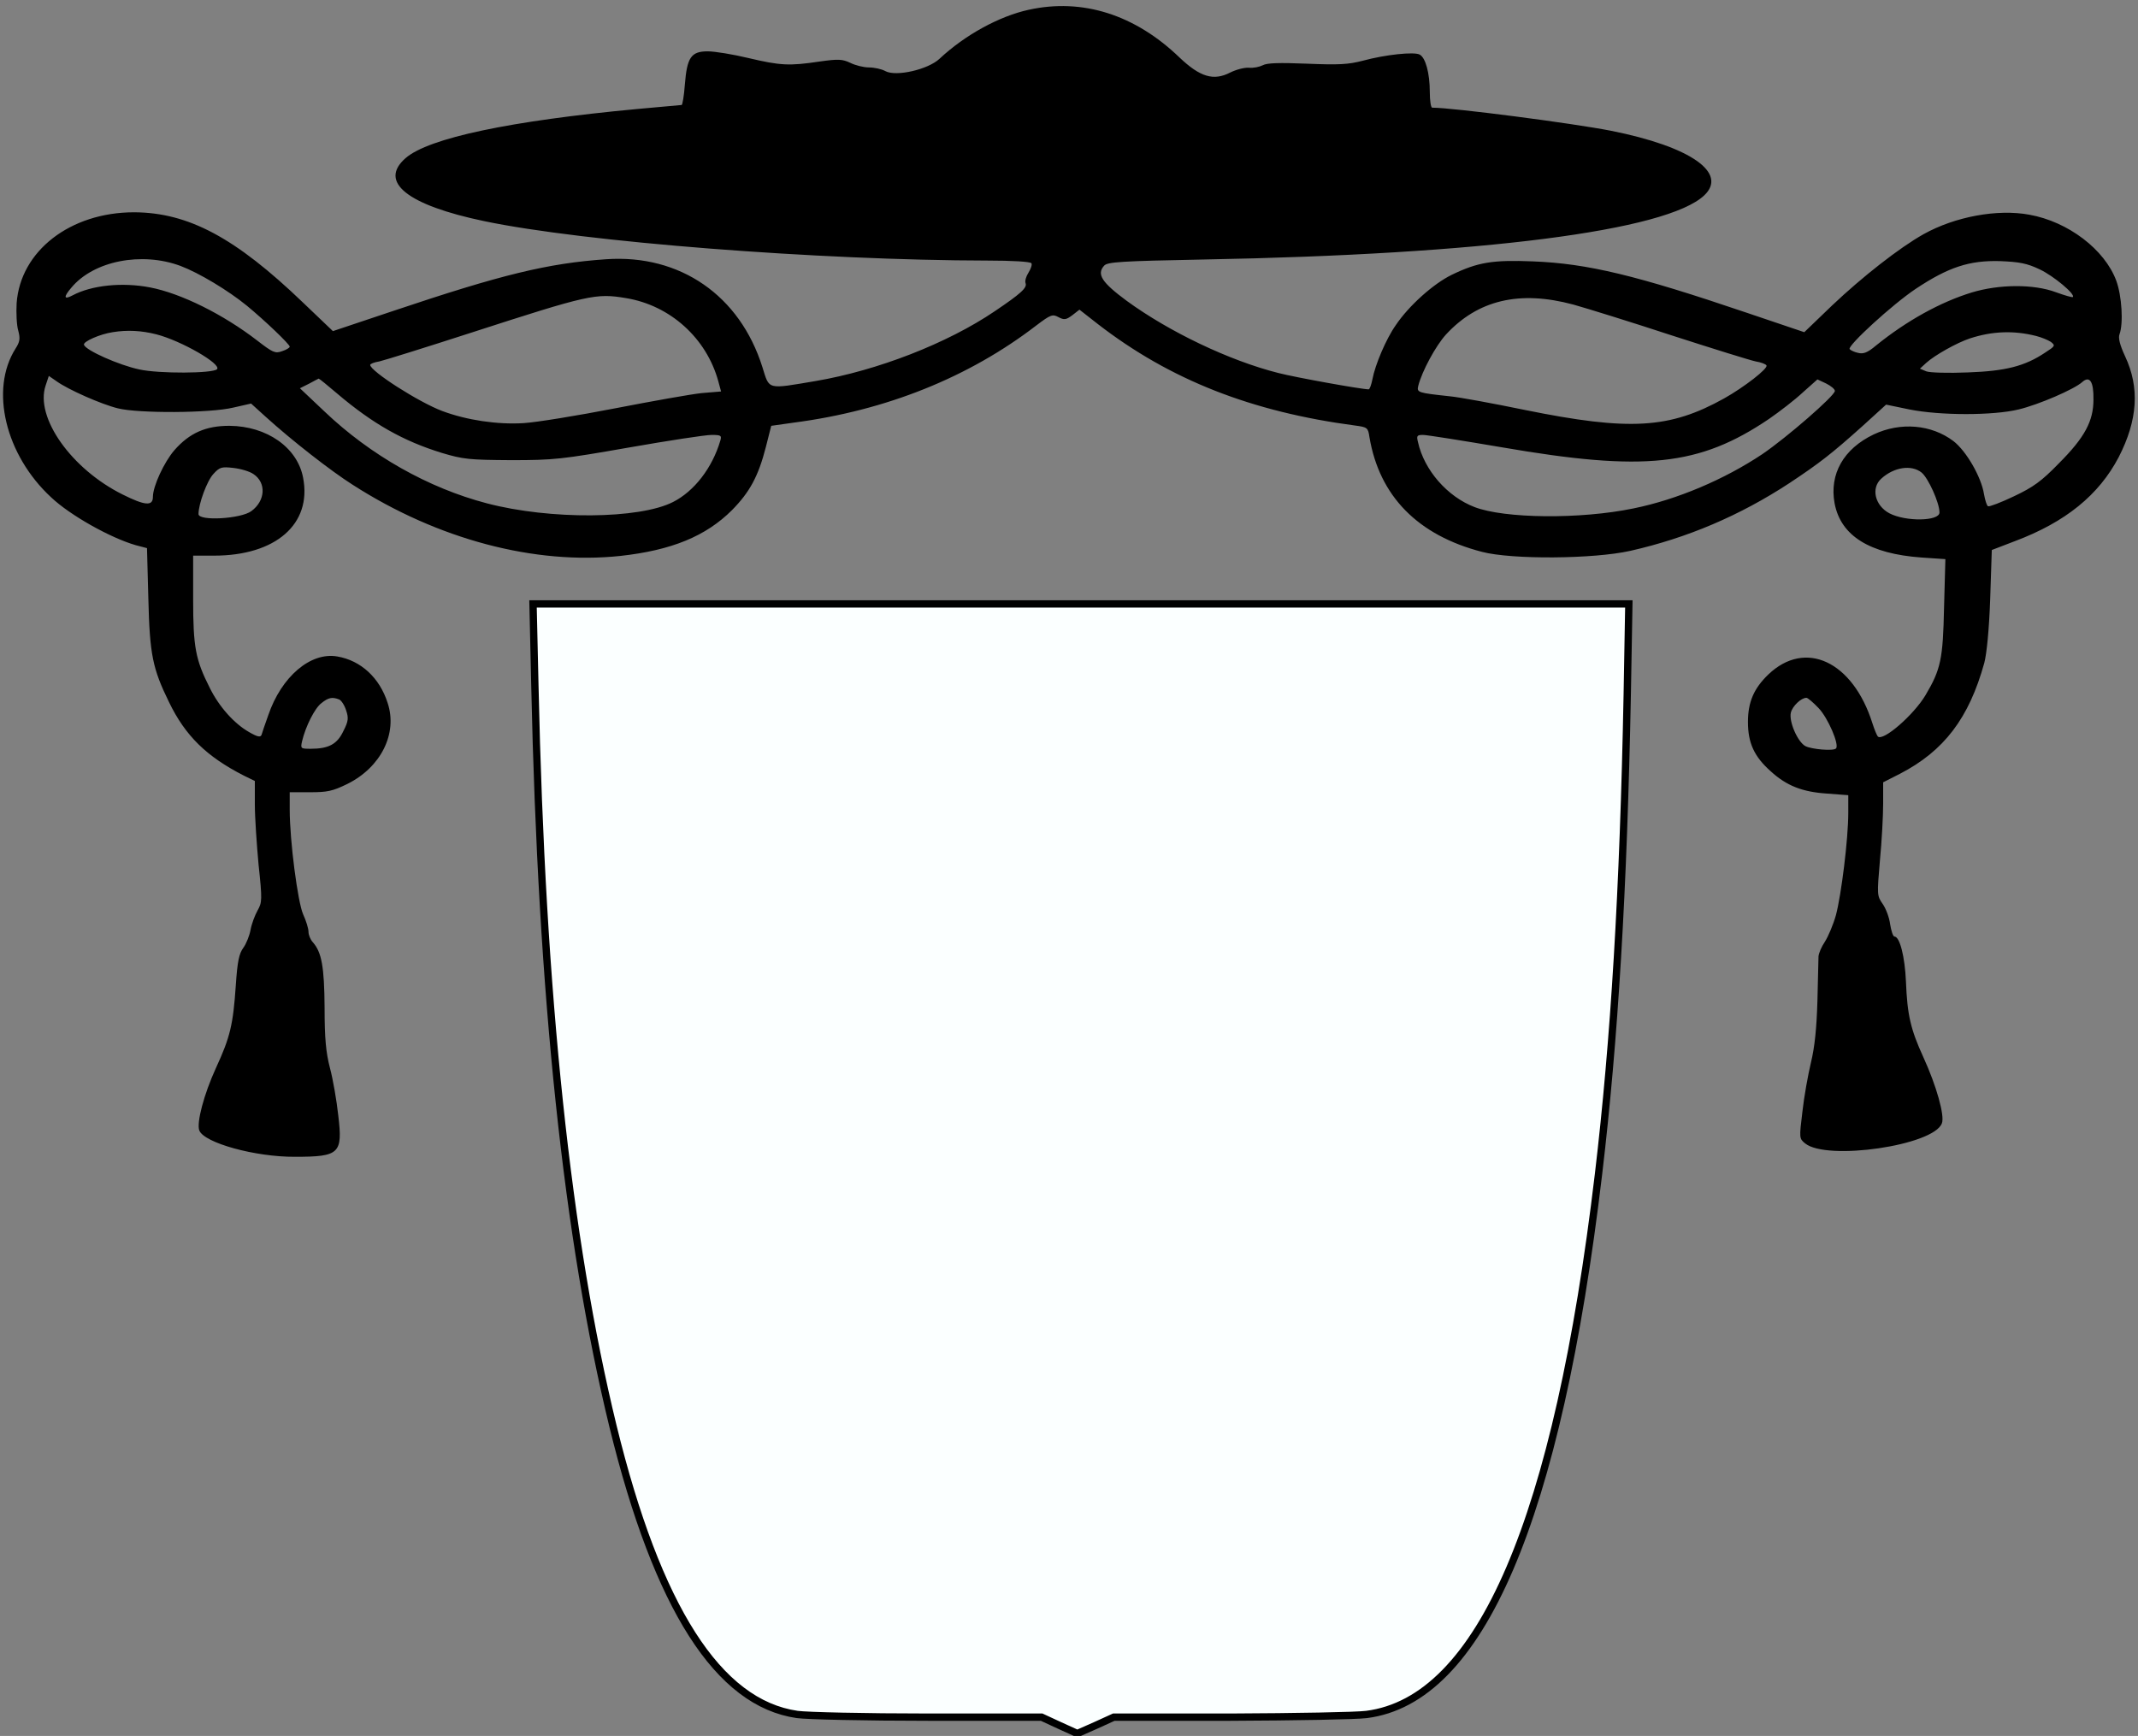 <?xml version="1.0" encoding="UTF-8" standalone="no"?>
<!-- Created with Inkscape (http://www.inkscape.org/) -->
<svg
   xmlns:svg="http://www.w3.org/2000/svg"
   xmlns="http://www.w3.org/2000/svg"
   version="1.0"
   width="468pt"
   height="380pt"
   viewBox="0 0 468 380"
   id="svg2">
  <rect x="0" y="0" width="468" height="380" fill="#808080" stroke="none"/>
  <defs
     id="defs13" />
  <path
     d="M 225.191,2.137 C 218.732,3.546 211.216,7.656 205.637,12.883 C 203.112,15.231 196.184,16.817 193.835,15.584 C 193.013,15.114 191.368,14.762 190.194,14.762 C 189.02,14.762 187.199,14.292 186.142,13.763 C 184.381,12.941 183.559,12.883 179.39,13.47 C 172.754,14.468 170.816,14.351 163.829,12.706 C 160.423,11.884 156.43,11.238 154.903,11.238 C 151.263,11.238 150.382,12.589 149.912,18.52 C 149.736,20.986 149.384,22.982 149.208,22.982 C 149.031,22.982 144.627,23.393 139.46,23.863 C 111.744,26.447 93.835,30.205 88.785,34.609 C 82.795,39.835 89.137,44.885 105.99,48.408 C 127.833,52.988 179.272,56.981 216.207,57.04 C 221.551,57.04 225.544,57.275 225.778,57.627 C 225.955,57.921 225.661,58.86 225.132,59.682 C 224.604,60.504 224.31,61.503 224.487,61.972 C 224.898,62.971 223.488,64.263 217.734,68.138 C 207.34,75.184 192.014,81.115 178.568,83.405 C 167.763,85.226 168.468,85.402 166.882,80.352 C 161.95,64.674 148.855,55.631 132.707,56.746 C 119.906,57.627 109.806,60.093 86.201,68.021 L 72.872,72.483 L 66.354,66.259 C 51.497,51.99 41.221,46.529 29.36,46.47 C 15.385,46.47 4.463,54.926 3.641,66.376 C 3.523,68.49 3.641,71.192 3.993,72.366 C 4.463,74.128 4.345,74.832 3.406,76.3 C -2.29,85.284 1.174,99.612 11.216,108.89 C 15.385,112.824 24.193,117.756 29.712,119.342 L 32.179,119.988 L 32.472,130.968 C 32.766,143.358 33.412,146.353 36.994,153.693 C 40.576,161.092 45.214,165.613 53.376,169.782 L 55.784,170.957 L 55.784,176.124 C 55.784,178.943 56.195,184.873 56.606,189.336 C 57.428,197.028 57.369,197.557 56.371,199.319 C 55.784,200.376 55.079,202.255 54.844,203.546 C 54.61,204.838 53.905,206.6 53.259,207.481 C 52.32,208.772 51.967,210.475 51.615,215.701 C 51.028,224.333 50.382,227.034 47.27,233.787 C 44.627,239.542 42.983,245.825 43.629,247.469 C 44.686,250.17 55.843,253.282 64.592,253.224 C 74.34,253.224 75.044,252.519 74.046,244.181 C 73.694,240.892 72.872,236.195 72.226,233.787 C 71.345,230.381 71.051,227.328 71.051,220.575 C 70.992,211.591 70.405,208.42 68.468,206.248 C 67.939,205.66 67.528,204.662 67.528,203.957 C 67.528,203.253 67,201.55 66.354,200.141 C 65.179,197.498 63.418,184.051 63.418,177.24 L 63.418,173.423 L 67.88,173.423 C 71.638,173.423 72.813,173.188 76.042,171.603 C 83.382,167.962 87.082,160.563 84.85,153.869 C 83.089,148.35 78.978,144.592 73.87,143.711 C 67.998,142.654 61.597,148.115 58.72,156.57 C 58.015,158.508 57.369,160.446 57.252,160.857 C 57.017,161.444 56.371,161.327 54.551,160.27 C 51.321,158.449 47.974,154.75 45.919,150.581 C 42.807,144.415 42.278,141.714 42.278,131.203 L 42.278,121.632 L 46.859,121.632 C 60.364,121.632 68.291,114.703 66.354,104.603 C 65.12,97.968 58.426,93.27 50.206,93.212 C 45.097,93.212 41.515,94.738 38.168,98.555 C 35.937,101.139 33.47,106.424 33.47,108.772 C 33.47,110.828 31.768,110.71 26.835,108.244 C 15.62,102.665 7.634,91.391 9.982,84.404 L 10.687,82.29 L 12.39,83.464 C 14.915,85.284 22.196,88.514 25.837,89.395 C 30.3,90.51 46.036,90.452 51.086,89.219 L 54.962,88.338 L 58.133,91.215 C 63.829,96.382 72.402,103.076 77.217,106.13 C 95.89,118.109 117.088,123.687 135.819,121.691 C 146.976,120.458 154.492,117.404 160.247,111.65 C 164.122,107.715 166.001,104.251 167.646,97.85 L 168.82,93.212 L 173.811,92.507 C 194.011,89.864 212.097,82.583 226.835,71.25 C 230.006,68.843 230.417,68.725 231.709,69.43 C 232.942,70.076 233.353,70.017 234.704,69.019 L 236.289,67.786 L 240.341,70.957 C 256.137,83.17 273.988,90.158 296.653,93.153 C 299.296,93.505 299.472,93.623 299.766,95.678 C 301.938,108.596 310.335,117.169 324.428,120.81 C 330.946,122.513 348.797,122.395 356.9,120.575 C 369.349,117.756 380.799,112.883 391.662,105.778 C 398.298,101.374 400.881,99.377 407.693,93.27 L 412.86,88.573 L 417.969,89.63 C 424.722,90.98 436.29,90.98 441.868,89.63 C 446.272,88.573 454.023,85.226 455.785,83.64 C 457.429,82.172 458.31,83.523 458.251,87.457 C 458.251,92.155 456.372,95.736 450.676,101.432 C 446.859,105.367 445.039,106.658 440.811,108.655 C 437.992,110.005 435.468,110.945 435.174,110.828 C 434.88,110.651 434.528,109.477 434.293,108.185 C 433.706,104.427 430.418,98.731 427.599,96.559 C 422.784,92.918 416.031,92.331 410.159,95.091 C 403.524,98.261 400.412,103.781 401.586,110.182 C 402.937,117.287 409.22,121.221 420.611,122.043 L 425.837,122.395 L 425.544,133.024 C 425.309,144.239 424.839,146.529 421.492,152.166 C 418.908,156.512 412.156,162.384 411.04,161.209 C 410.805,160.916 410.277,159.624 409.866,158.332 C 405.579,144.768 395.186,139.894 387.082,147.645 C 383.911,150.698 382.62,153.693 382.62,158.038 C 382.62,162.619 383.97,165.613 387.611,168.843 C 391.075,172.014 394.54,173.364 399.942,173.717 L 404.581,174.069 L 404.581,177.944 C 404.581,183.64 403.054,195.913 401.88,200.317 C 401.292,202.431 400.177,205.014 399.472,206.13 C 398.709,207.246 398.122,208.655 398.063,209.36 C 398.063,210.064 397.945,214.41 397.828,219.107 C 397.652,225.038 397.241,229.148 396.419,232.554 C 395.773,235.255 394.892,240.129 394.54,243.359 C 393.835,249.113 393.835,249.231 395.127,250.288 C 399.883,254.163 423.312,250.757 425.074,245.884 C 425.72,244.239 423.9,237.721 421.022,231.438 C 418.204,225.273 417.499,222.161 417.206,214.879 C 416.971,209.418 415.855,205.014 414.681,205.014 C 414.387,205.014 413.976,203.781 413.741,202.313 C 413.565,200.845 412.802,198.849 412.097,197.851 C 410.864,196.089 410.864,195.854 411.51,188.338 C 411.921,184.11 412.214,178.532 412.214,175.948 L 412.214,171.25 L 415.914,169.371 C 425.544,164.38 431.005,157.216 434.352,145.12 C 434.88,143.124 435.409,137.839 435.644,131.145 L 435.996,120.399 L 441.046,118.461 C 452.144,114.292 459.425,108.361 463.771,100.082 C 467.94,91.978 468.409,84.873 465.18,78.003 C 464.005,75.478 463.653,73.951 463.947,73.188 C 464.828,70.839 464.475,64.791 463.242,61.444 C 460.717,54.632 452.731,48.526 444.217,46.999 C 437.229,45.707 427.951,47.41 421.022,51.285 C 415.796,54.221 407.693,60.563 401.058,66.846 L 394.951,72.718 L 382.267,68.432 C 358.192,60.27 347.564,57.686 335.526,57.216 C 326.777,56.864 323.488,57.392 317.793,60.152 C 313.8,62.09 308.397,66.905 305.52,71.192 C 303.406,74.186 300.999,79.882 300.412,83.053 C 300.177,84.227 299.824,85.226 299.589,85.226 C 298.063,85.226 283.676,82.642 279.801,81.644 C 269.114,78.943 255.96,72.66 246.624,65.848 C 241.222,61.855 239.989,60.035 241.692,58.156 C 242.396,57.334 245.391,57.157 263.535,56.805 C 324.545,55.689 364.827,50.522 373.048,42.771 C 378.274,37.839 370.053,32.084 352.614,28.62 C 344.217,26.975 318.086,23.57 313.506,23.57 C 313.212,23.57 312.978,22.043 312.978,20.164 C 312.978,15.995 312.038,12.589 310.746,11.943 C 309.513,11.297 303.289,11.943 298.298,13.294 C 295.127,14.116 293.072,14.233 286.084,13.94 C 280.036,13.705 277.335,13.763 276.395,14.292 C 275.69,14.644 274.34,14.938 273.342,14.82 C 272.402,14.762 270.582,15.231 269.29,15.877 C 265.649,17.756 262.713,16.876 258.192,12.589 C 248.444,3.194 236.935,-0.447 225.191,2.137 z M 39.519,58.214 C 43.57,59.741 49.912,63.558 54.022,66.905 C 58.074,70.252 63.418,75.361 63.418,75.889 C 63.418,76.124 62.654,76.594 61.715,76.887 C 60.247,77.416 59.718,77.181 56.371,74.597 C 48.855,68.784 39.577,64.204 32.824,62.912 C 26.718,61.738 20.024,62.442 15.854,64.674 C 13.975,65.672 13.858,65.026 15.62,62.971 C 20.493,57.099 31.004,55.044 39.519,58.214 z M 446.507,58.978 C 449.502,60.387 454.375,64.439 453.729,65.026 C 453.612,65.143 451.968,64.674 450.03,63.969 C 445.156,62.149 437.581,62.207 431.592,64.028 C 424.722,66.142 417.382,70.193 410.629,75.654 C 408.75,77.24 407.869,77.533 406.695,77.24 C 405.873,77.064 405.051,76.652 404.874,76.418 C 404.405,75.654 414.27,66.611 419.378,63.206 C 426.542,58.449 431.122,56.981 437.758,57.157 C 442.044,57.334 443.688,57.627 446.507,58.978 z M 137.052,65.261 C 146.683,66.846 154.668,74.01 157.252,83.523 L 157.839,85.695 L 153.612,86.048 C 151.321,86.283 142.748,87.809 134.586,89.395 C 126.424,90.98 117.44,92.448 114.621,92.624 C 108.867,92.977 102.173,91.978 96.829,89.982 C 91.662,88.044 81.034,81.233 81.034,79.882 C 81.034,79.647 81.914,79.295 83.03,79.119 C 84.087,78.884 93.13,76.065 103.112,72.836 C 128.89,64.497 130.417,64.145 137.052,65.261 z M 344.393,66.67 C 347.329,67.492 357.018,70.487 365.943,73.423 C 374.868,76.3 383.148,78.884 384.322,79.119 C 385.438,79.295 386.554,79.706 386.671,80 C 387.082,80.645 381.797,84.756 377.393,87.222 C 365.473,93.857 356.724,94.386 333.823,89.747 C 326.718,88.279 319.319,86.928 317.382,86.752 C 310.335,85.989 310.1,85.93 310.453,84.462 C 311.275,81.233 314.269,75.713 316.501,73.247 C 323.488,65.672 332.59,63.499 344.393,66.67 z M 34.234,73.188 C 39.695,74.597 48.561,79.706 47.504,80.822 C 46.565,81.761 34.821,81.82 30.534,80.88 C 26.072,79.941 18.79,76.711 18.379,75.478 C 18.144,74.773 21.903,73.129 24.662,72.718 C 27.892,72.19 31.004,72.366 34.234,73.188 z M 445.685,73.54 C 446.859,73.834 448.268,74.421 448.914,74.832 C 449.971,75.654 449.854,75.772 447.681,77.181 C 443.219,80.176 438.991,81.233 430.711,81.526 C 426.542,81.702 422.432,81.585 421.668,81.291 L 420.259,80.704 L 421.668,79.412 C 423.489,77.768 428.362,75.008 431.24,74.069 C 436.113,72.483 440.811,72.307 445.685,73.54 z M 73.752,86.106 C 81.621,92.8 88.315,96.559 96.712,99.142 C 101.409,100.552 102.76,100.669 111.862,100.728 C 121.198,100.728 122.901,100.552 137.64,97.968 C 146.33,96.441 154.434,95.208 155.725,95.208 C 157.839,95.208 158.016,95.325 157.663,96.5 C 155.902,102.431 151.967,107.539 147.328,109.888 C 139.988,113.646 120.435,113.822 106.577,110.182 C 93.776,106.835 81.092,99.671 70.992,90.041 L 65.649,84.991 L 67.645,83.992 C 68.702,83.405 69.642,82.936 69.759,82.877 C 69.877,82.877 71.697,84.345 73.752,86.106 z M 401.645,85.578 C 401.645,86.635 391.016,95.854 385.732,99.436 C 377.452,104.956 367.117,109.36 357.546,111.297 C 345.92,113.705 329.36,113.529 322.784,111.004 C 316.794,108.714 311.744,102.9 310.394,96.793 C 310.042,95.384 310.159,95.208 311.51,95.208 C 312.332,95.208 320.083,96.441 328.715,97.909 C 359.954,103.311 371.991,102.02 387.258,91.685 C 389.548,90.099 392.837,87.574 394.598,85.93 L 397.828,83.053 L 399.707,83.934 C 400.764,84.462 401.645,85.167 401.645,85.578 z M 55.49,103.781 C 58.309,105.66 58.133,109.594 55.021,111.884 C 52.731,113.587 43.453,114.116 43.453,112.53 C 43.453,110.299 45.332,105.19 46.741,103.722 C 48.092,102.254 48.503,102.137 51.086,102.431 C 52.672,102.607 54.668,103.194 55.49,103.781 z M 420.611,103.429 C 422.079,104.603 424.546,110.064 424.546,112.178 C 424.546,114.116 417.147,114.233 413.565,112.354 C 410.394,110.651 409.513,106.835 411.803,104.779 C 414.563,102.254 418.38,101.667 420.611,103.429 z M 74.222,153.106 C 74.692,153.282 75.396,154.339 75.749,155.455 C 76.336,157.158 76.277,157.862 75.162,160.035 C 73.811,162.912 71.932,163.91 67.998,163.91 C 65.825,163.91 65.766,163.852 66.119,162.266 C 66.882,159.037 68.879,155.044 70.347,153.928 C 71.873,152.695 72.695,152.519 74.222,153.106 z M 398.063,154.985 C 400.118,157.099 402.702,163.088 401.88,163.852 C 401.292,164.439 396.536,164.028 395.186,163.323 C 393.483,162.384 391.545,157.921 392.015,155.983 C 392.367,154.574 394.246,152.754 395.42,152.754 C 395.714,152.754 396.888,153.752 398.063,154.985 z "
     style="fill:#000000;stroke:none"
     id="path8" />
  <path
     d="M 117.088,150.229 C 118.556,218.109 124.193,271.192 134.175,312.178 C 143.923,352.049 157.252,372.836 174.516,375.302 C 176.571,375.596 189.431,375.89 203.112,375.89 L 228.01,375.89 L 231.944,377.71 L 235.82,379.472 L 239.812,377.71 L 243.805,375.89 L 269.407,375.89 C 283.559,375.831 296.888,375.596 299.12,375.302 C 324.017,372.132 340.928,332.672 349.912,256.982 C 353.377,227.798 355.373,194.915 356.196,151.99 L 356.548,132.202 L 236.642,132.202 L 116.677,132.202 L 117.088,150.229 z "
     style="fill:#fbffff;fill-opacity:1;stroke:#000000;stroke-width:1.6;stroke-miterlimit:4;stroke-dasharray:none"
     id="path2169" />
</svg>
